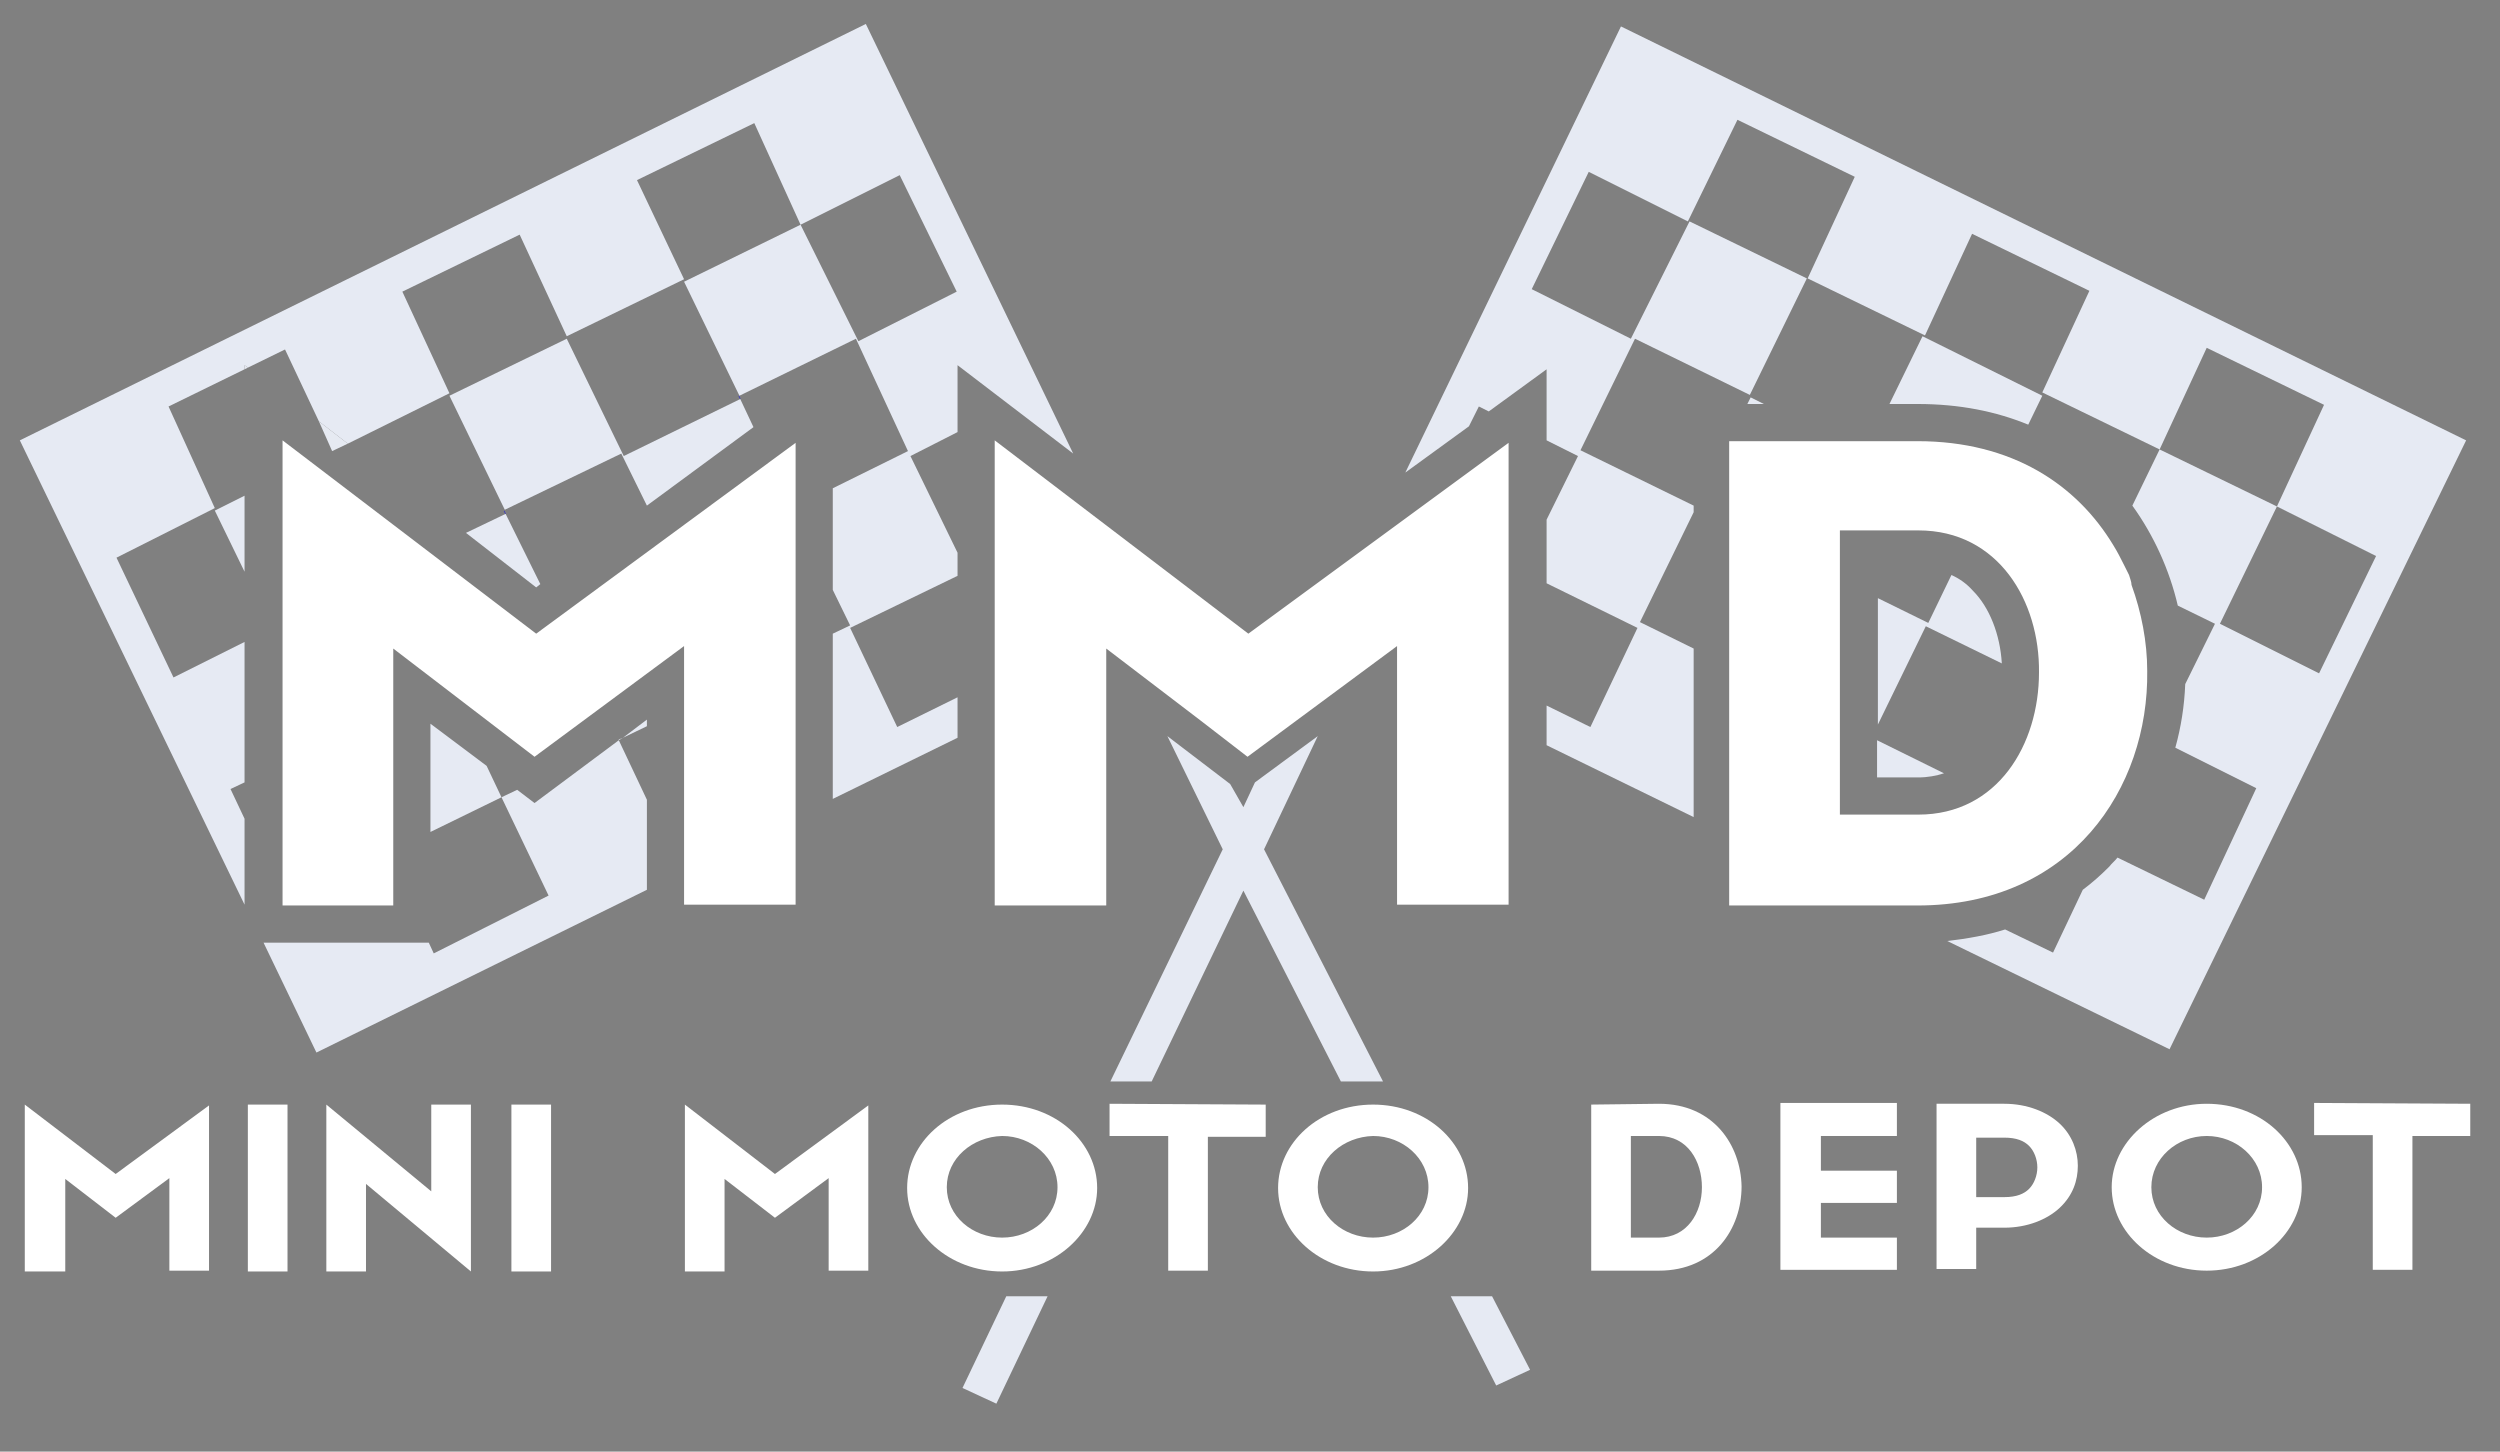<?xml version="1.0" encoding="utf-8"?>
<!-- Generator: Adobe Illustrator 24.1.2, SVG Export Plug-In . SVG Version: 6.00 Build 0)  -->
<svg version="1.1" id="Calque_1" xmlns="http://www.w3.org/2000/svg" xmlns:xlink="http://www.w3.org/1999/xlink" x="0px" y="0px"
	 viewBox="0 0 302.6 175.7" style="enable-background:new 0 0 302.6 175.7;" xml:space="preserve">
<rect x="0" y="0" width="302.6" height="175.7" fill="#808080" stroke="none"/>
<style type="text/css">
	.st0{enable-background:new    ;}
	.st1{fill:#FFFFFF;}
	.st2{fill:none;}
	.st3{fill:#3939BC;}
	.st4{fill:#E6EAF3;}
	.st5{fill:#E6EAF2;}
</style>
<g id="Layer_1">
</g>
<g>
	<g class="st0">
		<path class="st1" d="M14,142.1l11.3-8.3v20h-4.8v-11.2l-6.5,4.8l-6.1-4.7v11.2H3v-20.2L14,142.1z"/>
		<path class="st1" d="M34.8,133.7v20.2H30v-20.2H34.8z"/>
		<path class="st1" d="M52.2,144.2v-10.5H57v20.2l-12.7-10.6v10.6h-4.8v-20.2L52.2,144.2z"/>
		<path class="st1" d="M66.7,133.7v20.2h-4.8v-20.2H66.7z"/>
	</g>
	<g class="st0">
		<path class="st1" d="M93.8,142.1l11.3-8.3v20h-4.8v-11.2l-6.5,4.8l-6.1-4.7v11.2h-4.8v-20.2L93.8,142.1z"/>
		<path class="st1" d="M121.3,133.7c6.5,0,11.5,4.6,11.5,10.1c0,5.4-5.1,10.1-11.5,10.1s-11.5-4.6-11.5-10.1
			S114.8,133.7,121.3,133.7z M114.6,143.7c0,3.5,3.1,6.1,6.7,6.1s6.7-2.6,6.7-6.1s-3.1-6.2-6.7-6.2
			C117.7,137.6,114.6,140.2,114.6,143.7z"/>
		<path class="st1" d="M153.2,133.7v3.9h-7v16.2h-4.8v-16.3h-7.1v-3.9L153.2,133.7L153.2,133.7L153.2,133.7z"/>
		<path class="st1" d="M166.2,133.7c6.5,0,11.5,4.6,11.5,10.1c0,5.4-5.1,10.1-11.5,10.1s-11.5-4.6-11.5-10.1
			S159.7,133.7,166.2,133.7z M159.5,143.7c0,3.5,3.1,6.1,6.7,6.1c3.6,0,6.7-2.6,6.7-6.1s-3.1-6.2-6.7-6.2
			C162.6,137.6,159.5,140.2,159.5,143.7z"/>
	</g>
	<g class="st0">
		<path class="st1" d="M200.8,133.6c6.6,0,9.9,5,10,10c0,5.1-3.3,10.2-10,10.2h-8.2v-20.1L200.8,133.6L200.8,133.6z M197.4,149.8
			h3.4c3.4,0,5.2-3,5.2-6.1s-1.7-6.2-5.2-6.2h-3.4V149.8z"/>
		<path class="st1" d="M229.6,133.6v3.9h-9.2v4.2h9.2v3.9h-9.2v4.2h9.2v3.9h-14.1v-20.2h14.1V133.6z"/>
		<path class="st1" d="M234.4,133.6h8.2c2.8,0,5.2,1,6.7,2.4s2.2,3.3,2.2,5.1s-0.6,3.6-2.2,5.1c-1.5,1.4-3.9,2.4-6.7,2.4h-3.4v5
			h-4.8V133.6L234.4,133.6z M239.2,144.9h3.4c1.5,0,2.4-0.4,3-1s1-1.6,1-2.6s-0.4-2-1-2.6s-1.5-1-3-1h-3.4V144.9z"/>
		<path class="st1" d="M267.1,133.6c6.5,0,11.5,4.6,11.5,10.1s-5.1,10.1-11.5,10.1s-11.5-4.6-11.5-10.1
			C255.6,138.3,260.7,133.6,267.1,133.6z M260.4,143.7c0,3.5,3.1,6.1,6.7,6.1s6.7-2.6,6.7-6.1s-3.1-6.2-6.7-6.2
			S260.4,140.2,260.4,143.7z"/>
		<path class="st1" d="M299,133.6v3.9h-7v16.2h-4.8v-16.3h-7.1v-3.9L299,133.6L299,133.6z"/>
	</g>
</g>
<g>
	<polygon class="st2" points="257.1,68.4 257.1,68.3 257.1,68.3 	"/>
	<path class="st2" d="M257.6,69.5L257.6,69.5C257.6,69.6,257.6,69.6,257.6,69.5C257.6,69.6,257.6,69.6,257.6,69.5z"/>
	<path class="st2" d="M232.2,64.2h-9.5v34.4h9.5c9.6,0,14.6-8.5,14.6-17.1C246.9,72.8,241.9,64.2,232.2,64.2z M232.2,94.1h-5v-4.5
		l8.1,4C234.4,93.9,233.3,94.1,232.2,94.1z M233.1,75.7l-5.8,11.9V72.4l6.1,3l2.8-5.8c0.9,0.4,1.8,1,2.6,1.8c2,2.1,3.3,5.3,3.5,8.8
		L233.1,75.7z"/>
	
		<rect x="61.1" y="61.8" transform="matrix(0.898 -0.439 0.439 0.898 -21.026 33.182)" class="st3" width="0.1" height="0.4"/>
	
		<rect x="89.5" y="47.9" transform="matrix(0.898 -0.439 0.439 0.898 -12.022 44.204)" class="st3" width="0.1" height="0.4"/>
	<polygon class="st4" points="116.5,168 120.6,169.9 126.8,156.9 121.8,156.9 	"/>
	<polygon class="st4" points="181.1,167.7 185.2,165.8 180.6,156.9 175.6,156.9 	"/>
	<polygon class="st4" points="150.5,107.8 162.3,130.9 167.4,130.9 153,102.8 159.5,89.1 151.9,94.7 150.5,97.7 148.9,94.9 
		141.3,89.1 148,102.8 134.4,130.9 139.4,130.9 	"/>
	<polygon class="st2" points="280.6,81.7 287.6,67.5 275.6,61.5 268.7,75.7 	"/>
	<polygon class="st2" points="177.7,51.6 180.1,49.8 178.9,49.2 	"/>
	<polygon class="st2" points="281.3,49.2 267.1,42.3 261.4,54.6 275.6,61.5 	"/>
	<polygon class="st2" points="115.8,35.3 108.9,21.2 96.9,27.2 103.9,41.3 	"/>
	<polygon class="st2" points="185.5,35 197.4,41 204.4,26.8 192.4,20.8 	"/>
	<polygon class="st2" points="58.9,92.7 60.7,96.5 62.6,95.6 	"/>
	<polygon class="st2" points="74.9,89.6 78.3,96.8 78.3,87.9 75.4,89.3 	"/>
	<path class="st2" d="M263.6,73.5c0.6,2.5,0.9,5.1,0.9,7.7c0,0.6,0,1.2,0,1.8l3.6-7.3L263.6,73.5z"/>
	<polygon class="st4" points="64.9,71.1 65.4,70.7 61.2,62.2 56.4,64.5 	"/>
	<polygon class="st4" points="78.3,87.9 78.3,87.1 75.4,89.3 	"/>
	<polygon class="st4" points="68.6,41 54.4,47.9 61.1,61.7 75.2,54.9 78.3,61.2 91.2,51.7 89.6,48.3 75.5,55.2 	"/>
	<polygon class="st4" points="64.7,97.2 62.6,95.6 60.7,96.5 66.4,108.4 52.5,115.4 51.9,114.1 31.9,114.1 38.3,127.4 78.3,107.7 
		78.3,96.8 74.9,89.6 	"/>
	<polygon class="st4" points="29.6,69.2 29.6,60 26,61.8 	"/>
	<polygon class="st4" points="104.8,2.9 2.4,53.3 29.6,109.5 29.6,99.1 27.9,95.5 29.6,94.7 29.6,77.7 21,82 14.1,67.5 26,61.5 
		20.4,49.2 29.6,44.7 29.6,44.2 30,44.5 34.5,42.3 38.6,51 42.1,53.7 54.4,47.6 48.7,35.3 62.9,28.4 68.6,40.7 82.8,33.8 77.1,21.8 
		91.3,14.9 96.9,27.2 108.9,21.2 115.8,35.3 103.9,41.3 96.9,27.2 82.8,34.1 89.5,47.9 103.6,41 109.9,54.6 100.8,59.1 100.8,71.4 
		102.9,75.7 100.8,76.7 100.8,96.7 115.9,89.3 115.9,84.4 108.6,88 102.9,76 115.9,69.7 115.9,66.9 110.2,55.2 115.9,52.3 
		115.9,44.2 129.9,54.9 	"/>
	<polygon class="st4" points="52.1,87.6 52.1,100.7 60.7,96.5 58.9,92.7 	"/>
	<path class="st4" d="M245.5,51.4l1.7-3.5l-14.5-7.2l-4,8.2h3.4C237.2,48.9,241.6,49.8,245.5,51.4z"/>
	<polygon class="st4" points="213.5,48.9 211.9,48.1 211.5,48.9 	"/>
	<path class="st4" d="M196.2,3.2l-26.1,54l7.7-5.6l1.2-2.4l1.2,0.6l7-5.1v8.6l3.8,1.9l-3.8,7.7v7.7l11,5.4l-5.7,12l-5.3-2.6v4.8
		l17.8,8.7V78.5l-6.5-3.2L205,62v-0.8l-13.7-6.7l6.6-13.5l13.9,6.8l6.9-14.1l-14.2-6.9L197.4,41l-12-6l6.9-14.2l12,6l6-12.3
		l14.2,6.9l-5.7,12.3l14.2,6.9l5.7-12.3l14.2,6.9l-5.7,12.3l14.2,6.9l5.7-12.3l14.2,6.9l-5.7,12.3l12,6l-6.9,14.2l-12-6l6.9-14.2
		l-14.2-6.9l-3.3,6.8c2.6,3.6,4.5,7.8,5.5,12.1l4.5,2.2l-3.6,7.3c-0.1,2.6-0.5,5.2-1.2,7.7l9.8,4.9l-6.3,13.5l-10.5-5.1
		c-0.3,0.4-0.7,0.7-1,1.1c-1,1-2,1.9-3.2,2.8l-3.6,7.6l-5.8-2.8c-2.2,0.7-4.5,1.1-7,1.4l26.9,13.1l35.9-73.7L196.2,3.2z"/>
	<path class="st4" d="M227.2,94.1h5c1.1,0,2.2-0.2,3.1-0.5l-8.1-4V94.1z"/>
	<path class="st4" d="M236.2,69.6l-2.8,5.8l-6.1-3v15.3l5.8-11.9l9.2,4.5c-0.2-3.5-1.5-6.8-3.5-8.8C238,70.6,237.1,70,236.2,69.6z"
		/>
	<polygon class="st5" points="74.9,89.5 74.9,89.6 75.4,89.3 	"/>
	<polygon class="st5" points="40.2,54.6 42.1,53.7 38.6,51 	"/>
	<polygon class="st5" points="29.6,44.7 30,44.5 29.6,44.2 	"/>
	<path class="st5" d="M257.1,68.3L257.1,68.3L257.1,68.3z"/>
	<path class="st5" d="M256.5,67.1L256.5,67.1L256.5,67.1z"/>
	<path class="st5" d="M255.8,66L255.8,66L255.8,66z"/>
	<path class="st5" d="M258.1,70.8L258.1,70.8L258.1,70.8z"/>
	<polygon class="st1" points="34.2,53.3 34.2,109.6 47.6,109.6 47.6,78.5 64.7,91.6 82.8,78.2 82.8,109.5 96.3,109.5 96.3,53.6 
		64.9,76.7 	"/>
	<polygon class="st1" points="145.3,87.2 145.3,87.2 151,91.6 169.1,78.2 169.1,109.5 182.6,109.5 182.6,53.6 151.1,76.7 
		120.4,53.3 120.4,109.6 133.9,109.6 133.9,78.5 137.7,81.4 137.7,81.4 	"/>
	<path class="st1" d="M257.7,69.6C257.6,69.6,257.6,69.6,257.7,69.6C257.6,69.6,257.6,69.6,257.7,69.6c-0.2-0.4-0.4-0.8-0.6-1.2l0,0
		l0,0c-0.4-0.8-0.8-1.6-1.3-2.4c-4.4-7.3-12.2-12.6-23.7-12.6h-22.8v56.2h22.8c18.6,0,28-14.2,27.8-28.4c0-3.5-0.7-7.1-1.9-10.4l0,0
		C258,70.4,257.8,70,257.7,69.6z M240.3,96L240.3,96L240.3,96z M232.2,98.6h-9.5V64.2h9.5c9.7,0,14.7,8.6,14.6,17.2
		C246.8,90.1,241.8,98.6,232.2,98.6z"/>
</g>
</svg>
